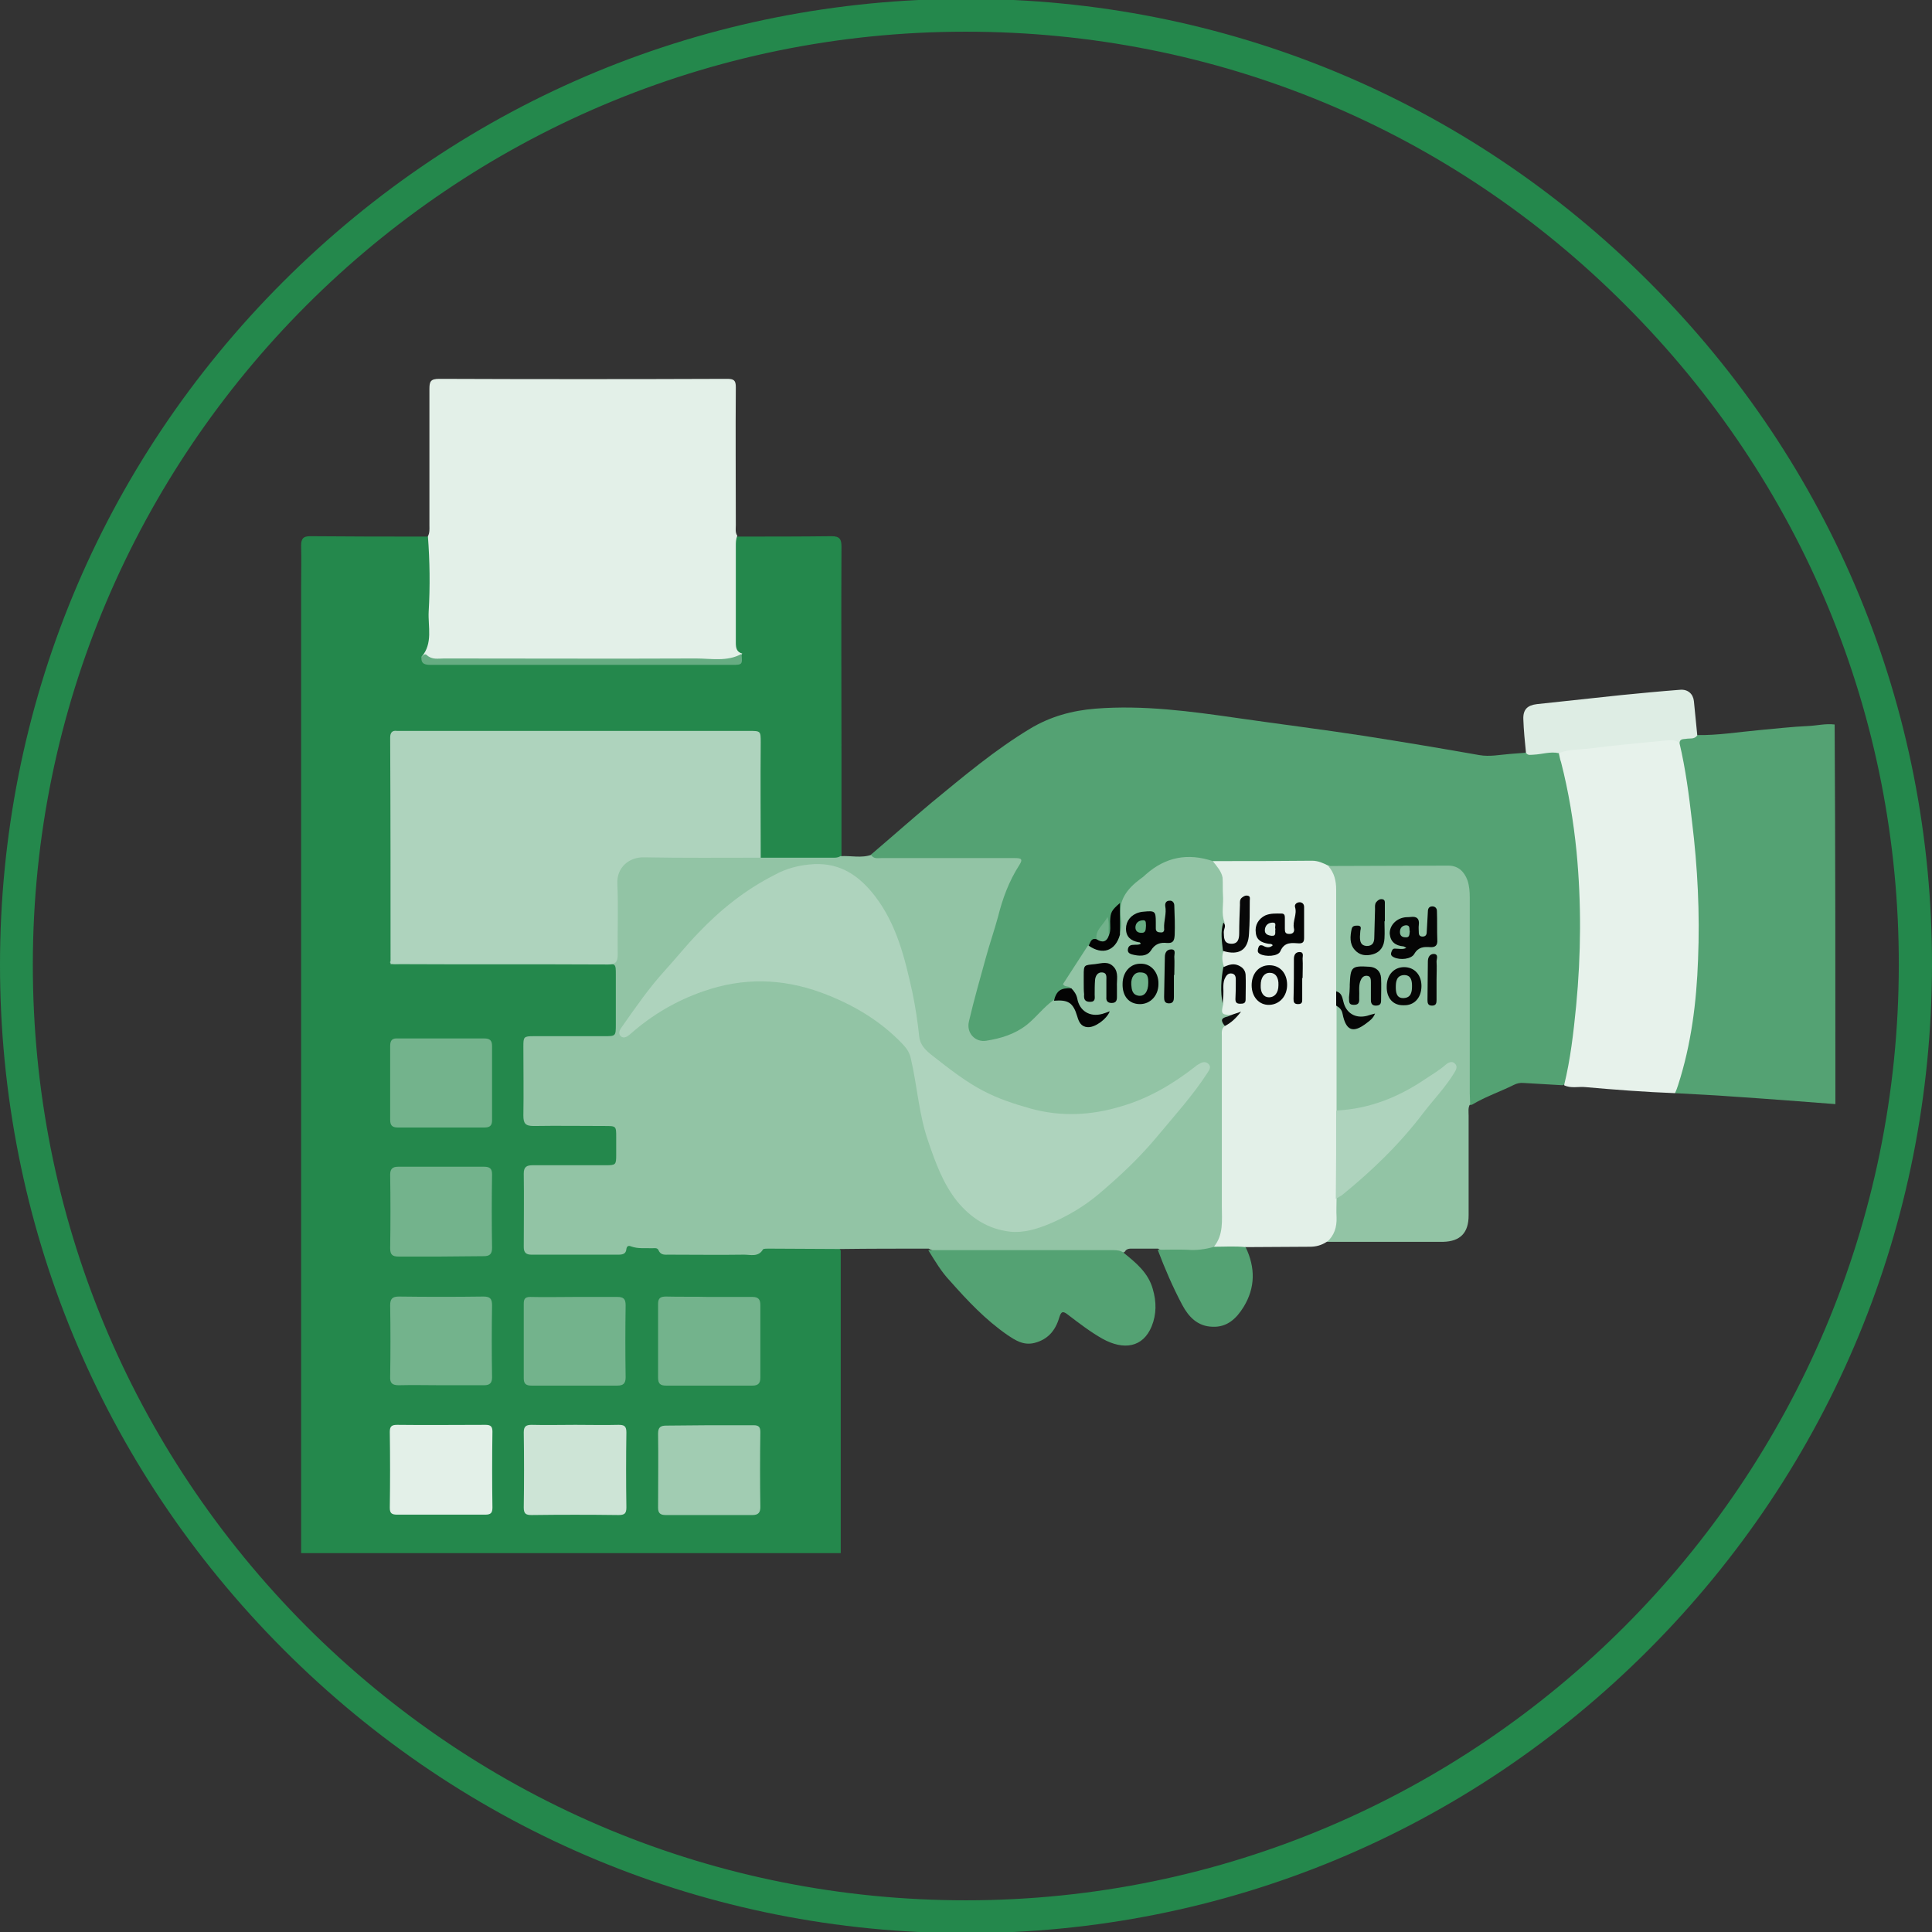 <?xml version="1.0" encoding="utf-8"?>
<!-- Generator: Adobe Illustrator 25.4.1, SVG Export Plug-In . SVG Version: 6.00 Build 0)  -->
<svg version="1.1" id="Layer_1" xmlns="http://www.w3.org/2000/svg" xmlns:xlink="http://www.w3.org/1999/xlink" x="0px" y="0px"
	 viewBox="0 0 512 512" style="enable-background:new 0 0 512 512;" xml:space="preserve">
<rect x="0" y="0" width="512" height="512" fill="#333333" stroke="none"/>
<style type="text/css">
	.st0{fill:#24884C;}
	.st1{fill:#54A273;}
	.st2{fill:#92C4A5;}
	.st3{fill:#E3F0E8;}
	.st4{fill:#DEEDE4;}
	.st5{fill:#E7F2EB;}
	.st6{fill:#AED3BD;}
	.st7{fill:#CDE4D6;}
	.st8{fill:#73B38C;}
	.st9{fill:#A1CCB2;}
	.st10{fill:#66AC82;}
	.st11{fill:#030303;}
	.st12{fill:#040404;}
	.st13{fill:#080808;}
	.st14{fill:#060606;}
	.st15{fill:#0E0E0E;}
	.st16{fill:#71B28B;}
	.st17{fill:#050505;}
	.st18{fill:#070707;}
	.st19{fill:#DAEBE1;}
	.st20{fill:#E0EEE6;}
	.st21{fill:#84BC9B;}
	.st22{fill:#8FC2A4;}
</style>
<g>
	<g>
		<path class="st0" d="M222.8,331.4c0,26.7,0,53.4,0,80.2c-47.7,0-95.4,0-143,0c0-85.3,0-170.7,0-256c0-3.7,0.1-7.3,0-11
			c0-1.8,0.5-2.5,2.4-2.5c10.5,0.1,20.9,0.1,31.4,0.1c0.9,0.3,1,1,1,1.8c0.7,6.8,0.4,13.7,0.2,20.5c-0.1,2.1,0.2,4.3-0.2,6.4
			c-0.2,1.2-0.4,2.4-1,3.5c0.1,0.9,0.7,0.9,1.5,1c1.3,0,2.6,0,3.8,0c24.7,0,49.4,0.1,74.2-0.1c0.9,0,2.4,0.6,2-1.3
			c-0.9-0.9-1-2.1-1-3.3c-0.1-8.5-0.1-17.1,0-25.6c0-1.1-0.1-2.4,1.4-2.9c8.3,0,16.6,0,24.9-0.1c2.2,0,2.6,0.9,2.6,2.8
			c-0.1,18.2,0,36.4,0,54.6c0,9.1,0,18.3,0,27.4c0.1,1.1-0.7,1.4-1.5,1.3c-6.3-0.2-12.7,0.5-19,0c-0.3,0-0.7-0.2-0.9-0.4
			c-0.9-1.2-0.8-2.6-0.8-4c0-8,0-15.9,0-23.9c0-0.8,0-1.7-0.1-2.5c-0.2-1.6-1.1-2.5-2.7-2.6c-0.8-0.1-1.5-0.1-2.3-0.1
			c-28.6,0-57.2,0-85.8,0c-0.6,0-1.1,0-1.7,0c-2.6,0.1-3.5,1-3.5,3.6c-0.1,4.7,0,9.4,0,14.1c0,12.5,0,25.1,0,37.6
			c0,1.4-0.1,2.8,1,3.9c2.6,1.2,5.3,1.4,8.1,1.4c15.7,0.1,31.5,0,47.2,0c3.3,0,3.6,0.2,3.6,3.5c0,4.8,0.2,9.7-0.3,14.5
			c-0.3,2.2-0.5,2.6-2.8,2.7c-5.1,0.1-10.3,0-15.4,0.1c-5.8,0-6,0.2-6,5.9c0,3.9,0,7.9,0,11.8c0,3,0.8,3.8,3.9,3.8
			c5.3,0.1,10.7,0,16,0c4.5,0,4.6,0.2,4.6,4.7c0,1.5,0,3,0,4.6c-0.1,2.6-0.5,3-3.1,3.1c-5.3,0.1-10.5,0-15.8,0.1
			c-0.9,0-1.8,0-2.7,0.1c-1.9,0.2-2.8,1-2.8,2.9c-0.2,5.2-0.1,10.4,0,15.6c0.1,2.1,0.9,2.9,3,3c2.4,0.2,4.8,0.1,7.3,0.1
			c3.6,0,7.2,0,10.8,0c1.6,0,3-0.2,4.1-1.5c0.5-0.6,1.3-0.8,2.1-0.6c1.8,0.4,3.7,0.4,5.6,0.5c0.6,0,1.3-0.1,1.8,0.3
			c2.2,1.6,4.7,1.3,7.2,1.3c5,0,10,0,15,0c1.5,0,2.9-0.1,4.2-1c0.8-0.6,1.8-0.6,2.8-0.6c5.4-0.1,10.8-0.1,16.2,0
			C220.9,330.3,222.1,330,222.8,331.4z"/>
		<path class="st1" d="M486.4,292.6c-9.1-0.7-18.1-1.4-27.2-2c-5.1-0.4-10.2-0.6-15.3-0.9c-0.6-0.9-0.4-1.9-0.1-2.8
			c3-9.4,4.3-19,4.9-28.8c1.1-17-0.4-33.7-2.8-50.5c-0.5-3.6-1.3-7.1-1.7-10.7c0.2-1.7,1.3-2.2,2.9-2.2c0.9,0,1.8,0,2.6,0.1
			c5.5,0.1,10.9-0.8,16.4-1.3c4.4-0.4,8.7-0.9,13.1-1.1c2.3-0.1,4.6-0.7,7-0.4C486.4,225.5,486.4,259.1,486.4,292.6z"/>
		<path class="st2" d="M201.6,227.3c6.2,0,12.4,0,18.5,0c0.9,0,1.8,0.1,2.6-0.4c2.8-0.2,5.6,0.6,8.3-0.4c1.3,0.4,2.6-0.2,3.9-0.2
			c11,0,22,0,33,0c4.4,0,4.8,0.7,2.6,4.5c-3.3,5.6-4.6,11.8-6.5,17.9c-2,6.8-3.8,13.6-5.6,20.4c-0.1,0.5-0.3,0.9-0.3,1.4
			c-0.4,2.8,1.2,4.5,4,4.1c4.5-0.7,8.5-2.5,11.8-5.7c1.6-1.5,2.9-3.4,4.9-4.4c0.8,0.1,1.5-0.1,2.2-0.2c1.9-0.2,3.3,0.6,4.2,2.3
			c0.3,0.6,0.5,1.1,0.8,1.7c1.7,3.2,2.1,3.4,5.4,1.6c-0.3,0,0.1,0,0,0c-3.1,0.4-5.4-0.7-6.5-3.8c-0.4-1.2-0.8-2.4-2-3.1
			c-2.2-1.3-2.3-1.7-1.1-3.9c1.5-2.7,3.3-5.3,5-7.9c0.3-0.5,0.7-1.1,1.4-1.2c0.7,0,1.3,0.3,2,0.5c3.2,0.9,4.9-0.2,5.6-3.5
			c-0.1-2.8,1.2-5.6,0.7-8.5c-0.1-0.7,0.4-1.2,0.8-1.7c3.4-4.3,7.3-7.9,12.4-9.8c4-1.5,8.4-1.6,12.4,0.5c3,2.6,3,6,2.8,9.5
			c-0.1,2.4-0.2,4.8,0.3,7.2c-0.4,2.5-0.9,4.9-0.1,7.4c-0.4,1.6,0,3.2,0.1,4.8c-1,2.1-0.2,4.3,0,6.4c0.1,0.8,0.1,1.6,0.1,2.4
			c-0.4,1.5,0.5,2.4,1.4,3.4c0.1,0.4,0.1,0.8-0.2,0.9c-1.4,0.6-1.2,1.8-1,2.9c-0.4,1.5-0.4,3-0.4,4.5c0,14.9,0,29.9,0,44.8
			c0,3.3-0.1,6.5-2.8,8.9c-1.4,0.9-2.9,1.3-4.5,1.3c-2.5,0.1-5.1,0-7.6,0c-1.2,0-2.3-0.3-3.3-1c-2.2,0-4.4,0-6.6,0
			c-0.8,0-1.7-0.1-2.2,0.8c-0.3,0.3-0.7,0.3-1.2,0.3c-15.5-0.2-31,0-46.4-0.1c-1.5,0-3-0.2-4.4-1c-7.7,0-15.5,0-23.2,0.1
			c-6.4,0-12.9-0.1-19.3-0.1c-0.5,0-1.2,0-1.4,0.2c-1.2,2.1-3.3,1.4-5,1.4c-6.6,0.1-13.3,0-19.9,0c-1.1,0-2.2,0.2-2.8-1.2
			c-0.3-0.7-1.1-0.5-1.7-0.5c-1.9-0.1-3.7,0.2-5.6-0.5c-0.7-0.3-1.1,0-1.2,0.7c-0.1,1.3-1,1.5-2.1,1.5c-7.7,0-15.4,0-23.1,0
			c-1.4,0-2-0.6-2-2c0-6.5,0.1-13,0-19.5c0-1.8,0.8-2.2,2.4-2.2c6.4,0,12.9,0,19.3,0c2.7,0,2.8-0.1,2.8-2.8c0-1.5,0-3,0-4.6
			c0-3,0-3-3-3c-6.3,0-12.6-0.1-18.9,0c-2.2,0-2.7-0.7-2.7-2.8c0.1-6.1,0-12.2,0-18.3c0-2.5,0.1-2.7,2.7-2.7c6.2,0,12.5,0,18.7,0
			c3.1,0,3.1,0,3.1-3.2c0-4.4,0-8.7,0-13.1c0-2.9,0-2.9-2.9-2.9c-18.1,0-36.2,0-54.2,0c-0.9,0-2,0.3-2.8-0.4c0.9-1.2,2.2-1,3.4-1
			c7.1,0,14.1,0,21.2,0c9.6,0,19.1,0,28.7,0c0.8,0,1.5,0,2.3,0c2.7-0.1,3.6-0.9,3.6-3.7c0.1-5.8,0-11.6,0-17.4
			c0-2.1,0.7-3.7,2.2-5.2c1.5-1.5,3.3-2,5.3-2c9.3,0,18.7,0,28,0C199.4,226.3,200.6,226.3,201.6,227.3z"/>
		<path class="st1" d="M321.4,228.2c-6.6-2.2-12.5-1.1-17.7,3.5c-0.5,0.5-1,0.9-1.6,1.3c-3.3,2.5-5.8,5.5-5.1,10.1
			c0.2,1.4,0.3,3-0.4,4.5c-1.2-0.4-0.9-1.4-1-2.2c-0.1-0.9,0-1.8-0.2-2.7c-0.4,1-0.2,2-0.3,3.1c-0.1,0.9,0,1.9-1.2,2.1
			c-1.3-0.3-1-1.4-1.2-2.3c-0.9,1-1.3,2.3-1.9,3.5c-0.6,0.8-1.5,1.3-2.5,1.5c-2.2,3.4-4.4,6.8-6.6,10.2c0.5,0.9,1.5,0.4,2,1
			c-1.3,1.4-3.3,1.9-4.6,3.3c-2.6,1.9-4.5,4.5-7,6.5c-3.2,2.5-6.9,3.6-10.7,4.2c-3,0.5-5.4-2.1-4.6-5.2c1.3-5.6,2.9-11.1,4.4-16.6
			c1-3.7,2.3-7.4,3.3-11.1c1.2-4.8,2.9-9.4,5.6-13.6c1.1-1.7,0.5-1.9-1.2-1.9c-11.8,0-23.5,0-35.3,0c-1,0-2.1,0.3-2.8-0.9
			c5.4-4.6,10.7-9.3,16.2-13.9c8.4-6.9,16.7-13.9,26-19.5c5.3-3.2,11.1-4.8,17.3-5.3c12.7-1,25.2,0.7,37.7,2.5
			c11.1,1.6,22.3,3,33.4,4.7c10.2,1.6,20.4,3.3,30.6,5.1c2.8,0.5,5.5-0.1,8.2-0.3c1.3-0.1,2.6-0.2,3.9-0.3c2.3-0.7,4.7-0.9,7.1-0.9
			c0.8,0,1.5,0.1,2.1,0.7c0.6,0.9,0.9,1.9,1.1,2.9c2.4,9.6,3.9,19.4,4.5,29.3c0.6,8.1,0.5,16.2,0.2,24.3c-0.3,9.8-1.4,19.6-3.3,29.2
			c-0.2,1.1-0.4,2.2-1.7,2.6c-3.4-0.2-6.8-0.4-10.3-0.6c-0.9-0.1-1.8,0.1-2.6,0.5c-3.6,1.8-7.5,3.1-11,5.2c-0.3,0.2-0.8,0.1-1.2,0.1
			c-1.1-0.5-1-1.6-1-2.5c-0.1-2.8,0-5.7,0-8.5c0-14.2,0-28.4,0-42.6c0-1.3,0-2.6-0.3-3.9c-0.7-3.1-2.3-4.5-5.5-4.7c-2-0.1-4,0-6,0
			c-7.7-0.1-15.5,0.2-23.2-0.2c-0.5,0-1,0.2-1.4,0.2c-2.8-1.2-5.8-1.3-8.8-1.3c-5.8,0.1-11.6,0-17.4,0
			C324.3,229.2,322.8,229.1,321.4,228.2z"/>
		<path class="st3" d="M111.7,174.1c3.1-3.6,1.7-8,1.9-12c0.4-6.7,0.3-13.4-0.2-20c0.5-0.9,0.4-1.9,0.4-2.8c0-12.1,0-24.1,0-36.2
			c0-2,0.3-2.7,2.6-2.7c25.4,0.1,50.9,0.1,76.3,0c1.8,0,2.3,0.4,2.3,2.2c-0.1,12.2,0,24.4,0,36.6c0,1-0.2,1.9,0.4,2.8
			c-0.4,0.9-0.4,1.8-0.4,2.7c0,8.5,0,17,0,25.6c0,1.4,0.2,2.5,1.7,2.9c-1,1.9-2.5,2.1-4.5,2.1c-25.3,0.1-50.7-0.1-76,0.1
			C114.4,175.4,113,175.1,111.7,174.1z"/>
		<path class="st4" d="M413.1,199.6c-2.3-0.5-4.4,0.3-6.7,0.4c-0.7,0-1.5,0.3-2-0.5c-0.3-3-0.6-5.9-0.7-8.9c-0.1-2.6,1.1-3.7,3.6-4
			c7.5-0.8,14.9-1.6,22.4-2.4c5.1-0.5,10.3-1,15.5-1.4c2.1-0.2,3.5,1.1,3.7,3c0.3,3,0.6,6,0.9,9.1c-0.8,1.1-2,0.7-3,0.9
			c-0.8,0.1-1.7,0-1.7,1.2c-3.4,0.5-6.8,0.6-10.2,1c-6.2,0.7-12.4,1.3-18.5,1.9C415.2,200,414.2,200,413.1,199.6z"/>
		<path class="st5" d="M413.1,199.6c2.7-1.1,5.7-0.9,8.6-1.3c6.4-0.8,12.8-1.4,19.1-2c1.5-0.1,3.1-0.5,4.3,0.7
			c1.6,6.8,2.5,13.7,3.3,20.7c1.5,12.2,2.1,24.4,1.6,36.6c-0.4,11.3-1.8,22.5-5.3,33.3c-0.2,0.7-0.5,1.4-0.8,2.1
			c-7.9-0.3-15.8-0.9-23.7-1.6c-1.9-0.2-3.9,0.4-5.7-0.5c1.7-6.9,2.5-14,3.2-21.1c1.3-13.6,1.4-27.2,0.1-40.8
			c-0.8-8-2.1-15.9-4.1-23.7C413.4,201.2,413.3,200.4,413.1,199.6z"/>
		<path class="st3" d="M321.4,228.2c8.8,0,17.5,0,26.3-0.1c1.6,0,2.9,0.6,4.3,1.3c2.5,0.8,3,2.9,3.1,5.1c0.2,3,0.1,6.1,0.1,9.1
			c0,6.3,0.1,12.7,0,19c-0.5,1.3,0,2.6,0.1,3.9c-0.6,1.6-0.1,3.2-0.1,4.9c0,7.6,0.1,15.2-0.1,22.8c0.1,7.5,0.3,14.9-0.1,22.4
			c0,0.2,0.1,0.4,0.1,0.6c0.2,2.5,0.1,5-0.1,7.6c-0.2,2.1-1.2,3.7-3.4,4.3c-1.4,0.9-2.8,1.3-4.5,1.3c-5.7,0-11.4,0.1-17.1,0.1
			c-1.9,1.4-6.7,1.4-8.3-0.1c2.6-3.2,2.1-7,2.1-10.7c0-15,0-30,0-45c0-1-0.2-2.1,0.8-2.8c-0.2-0.9,0.4-1.3,1.1-1.7
			c0.5-0.2,1-0.5,0.6-1.2c-2.6-0.1-2.8-0.3-2.1-3c-0.3-2.3-0.3-4.5,0.1-6.8c0.2-1.2,0.8-2.1,2.2-2c1.3,0.1,1.9,0.9,2.1,2.1
			c0.2,1.2-0.1,2.5,0.3,3.9c0.5-1.4,0.7-2.6,0.4-3.8c-0.4-1.8-1.3-2.6-3.1-2.6c-0.7,0-1.4,0.3-1.8-0.5c-0.5-1.5-0.7-2.9-0.1-4.4
			c0.6-0.8,1.5-0.6,2.3-0.7c2-0.3,2.9-1.1,3.4-3.1c0.6-2.5,0.5-5,0.2-7.6c-0.7,1.1-0.6,2.4-0.6,3.6c0,1.6,0.2,3.2-0.2,4.7
			c-0.4,1.5-1.4,2.1-2.9,2.2c-1.6,0-1.8-1.1-2.1-2.3c-0.4-1.5,0.2-2.9,0.1-4.3c-0.9-2.3-0.2-4.8-0.4-7.2c-0.1-1.5,0-3-0.1-4.6
			C323.7,230.9,322.5,229.6,321.4,228.2z"/>
		<path class="st2" d="M354.1,262.7c0-9,0-17.9,0-26.9c0-2.4-0.5-4.5-2.1-6.3c10.6,0,21.2-0.1,31.8-0.1c2.6,0,4.2,1.5,5.1,3.9
			c0.5,1.5,0.6,3,0.6,4.5c0,17.3,0,34.6,0,51.9c0,1,0.1,1.9,0.1,2.9c-0.6,0.9-0.4,2-0.4,3c0,8.8,0,17.7,0,26.5c0,4.6-2.2,6.9-6.8,7
			c-10.2,0-20.5,0-30.7,0c1.9-1.7,2.6-3.9,2.5-6.5c-0.1-1.7,0-3.4,0-5.1c0.9-1.9,2.6-3.2,4.2-4.5c7.5-6.2,13.9-13.2,19.8-20.9
			c1.9-2.5,4.2-4.8,5.7-7.6c0.2-0.4,0.5-0.7,0.2-1.3c-1-0.1-1.7,0.8-2.4,1.3c-6.4,4.5-13.1,8.2-20.8,10c-1.6,0.4-3.3,0.3-4.9,0.6
			c-0.8,0.1-1.3-0.3-1.8-0.9c0-9.3,0-18.6,0-27.8c0.6-0.3,1.1-0.2,1.4,0.3c0.4,0.6,0.8,1.3,1.1,2c1.3,2.9,1.8,3.1,4.7,1.6
			c-3.6,0.1-5.1-1.2-6.3-5.4C354.8,264.2,354.8,263.3,354.1,262.7z"/>
		<path class="st1" d="M246,331.3c16.3,0,32.7,0,49,0c1.1,0,2.1,0.1,2.9,0.8c3.2,2.6,6.4,5.2,7.6,9.5c1,3.4,1,6.7-0.3,9.9
			c-2.3,5.6-7.4,6.4-13,3.3c-3.2-1.8-6.2-4.1-9.2-6.4c-1.4-1.1-1.8-0.8-2.3,0.8c-1,3.4-3,5.8-6.6,6.7c-2.9,0.7-5-0.7-7.1-2.1
			c-5.8-4-10.6-9.1-15.2-14.3C249.5,337.1,247.8,334.2,246,331.3z"/>
		<path class="st1" d="M321.8,330.4c2.8,0,5.5-0.2,8.3,0.1c2.6,5.4,2.6,10.7-0.5,15.8c-1.9,3.1-4.4,5.5-8.3,5.3
			c-3.9-0.1-6.3-2.6-8-5.8c-2.5-4.7-4.6-9.6-6.5-14.6c2.6,0,5.3-0.1,7.9,0C317,331.4,319.4,331.1,321.8,330.4z"/>
		<path class="st6" d="M201.6,227.3c-10.3,0-20.6,0.1-30.9-0.1c-3.9-0.1-7.3,2.6-7.1,7c0.3,6.3,0,12.6,0.1,18.9
			c0,1.9-0.7,2.5-2.5,2.5c-19.2-0.1-38.5,0-57.7-0.1c0-20,0-40-0.1-60c0-1.3,0.5-2,1.8-1.8c0.3,0,0.7,0,1,0c30.8,0,61.5,0,92.3,0
			c3.1,0,3.1,0,3.1,3.1C201.5,207,201.6,217.2,201.6,227.3z"/>
		<path class="st7" d="M152.5,377.6c3.8,0,7.6,0.1,11.4,0c1.5,0,2.1,0.3,2.1,2c-0.1,6.6-0.1,13.3,0,19.9c0,1.6-0.5,2-2.1,2
			c-7.7-0.1-15.4-0.1-23,0c-1.5,0-2.1-0.3-2.1-2c0.1-6.6,0.1-13.3,0-19.9c0-1.6,0.6-2,2.1-2C144.8,377.7,148.6,377.6,152.5,377.6z"
			/>
		<path class="st3" d="M116.9,401.4c-3.9,0-7.8,0-11.6,0c-1.4,0-2-0.3-2-1.8c0.1-6.7,0.1-13.4,0-20.1c0-1.4,0.4-1.9,1.9-1.9
			c7.8,0.1,15.6,0,23.5,0c1.4,0,1.8,0.5,1.8,1.8c-0.1,6.7-0.1,13.4,0,20.1c0,1.4-0.4,1.9-1.9,1.9
			C124.6,401.4,120.8,401.4,116.9,401.4z"/>
		<path class="st8" d="M116.8,333c-3.7,0-7.5,0-11.2,0c-1.6,0-2.2-0.5-2.2-2.2c0.1-6.5,0.1-13,0-19.5c0-1.5,0.6-2.1,2.1-2.1
			c7.6,0,15.2,0,22.8,0c1.5,0,2.1,0.5,2.1,2c-0.1,6.5-0.1,13,0,19.5c0,1.6-0.6,2.2-2.2,2.2C124.4,332.9,120.6,333,116.8,333z"/>
		<path class="st8" d="M117.1,275.2c3.7,0,7.5,0,11.2,0c1.5,0,2.1,0.5,2.1,2c0,6.6,0,13.1,0,19.7c0,1.4-0.6,1.9-2,1.9
			c-7.7,0-15.4,0-23,0c-1.6,0-2-0.7-2-2.1c0-6.5,0-13,0-19.5c0-1.6,0.6-2.1,2.1-2C109.3,275.2,113.2,275.2,117.1,275.2z"/>
		<path class="st9" d="M188.1,377.7c3.9,0,7.7,0,11.6,0c1.4,0,1.8,0.5,1.8,1.8c-0.1,6.6-0.1,13.3,0,19.9c0,1.5-0.6,2.1-2.1,2.1
			c-7.7,0-15.4,0-23,0c-1.4,0-2-0.5-2-1.9c0-6.6,0.1-13.1,0-19.7c0-1.7,0.7-2.1,2.2-2.1C180.5,377.8,184.3,377.7,188.1,377.7
			L188.1,377.7z"/>
		<path class="st8" d="M187.8,343.7c3.9,0,7.8,0,11.6,0c1.5,0,2.1,0.6,2.1,2.1c0,6.4,0,12.9,0,19.3c0,1.5-0.6,2.1-2.1,2.1
			c-7.6,0-15.2,0-22.9,0c-1.5,0-2.1-0.5-2.1-2.1c0-6.5,0-13,0-19.5c0-1.5,0.5-2,2.1-2C180.3,343.7,184.1,343.6,187.8,343.7
			L187.8,343.7z"/>
		<path class="st8" d="M152.2,343.7c3.8,0,7.6,0,11.4,0c1.6,0,2.2,0.5,2.2,2.2c-0.1,6.4-0.1,12.7,0,19.1c0,1.6-0.6,2.2-2.2,2.2
			c-7.6,0-15.2,0-22.8,0c-1.4,0-2-0.5-2-1.9c0-6.6,0-13.2,0-19.7c0-1.2,0.2-1.9,1.7-1.9c3.9,0.1,7.8,0,11.6,0L152.2,343.7z"/>
		<path class="st8" d="M116.9,367.1c-3.7,0-7.5-0.1-11.2,0c-1.7,0-2.4-0.5-2.3-2.3c0.1-6.3,0.1-12.6,0-18.9c0-1.7,0.6-2.3,2.3-2.3
			c7.5,0.1,15,0.1,22.4,0c1.7,0,2.3,0.5,2.3,2.3c-0.1,6.4-0.1,12.7,0,19.1c0,1.5-0.6,2.1-2.1,2.1
			C124.5,367.1,120.7,367.1,116.9,367.1z"/>
		<path class="st10" d="M111.7,174.1c0.4-0.4,0.9-1,1.4-0.5c1.4,1.3,3,0.9,4.6,0.9c22.2,0,44.5,0.1,66.7,0c4.1,0,8.3,0.9,12.1-1.2
			c0.3,2.8,0.2,2.9-2.4,2.9c-26.6,0-53.3,0-79.9,0C112.7,176.2,111.5,176,111.7,174.1z"/>
		<path class="st6" d="M215.8,229c7.1-0.3,12,3.2,16.1,8.5c5.8,7.6,7.9,16.5,9.9,25.5c0.8,3.9,1.4,7.8,1.8,11.7
			c0.3,2.7,2.4,4.2,4.2,5.6c4.1,3.2,8.2,6.4,12.8,8.8c4,2.1,8.3,3.5,12.6,4.7c8,2.2,16,1.8,23.9-0.6c7.3-2.1,13.7-5.9,19.6-10.5
			c0.3-0.3,0.6-0.5,1-0.7c0.8-0.5,1.7-0.8,2.5-0.1c0.9,0.8,0.3,1.6-0.2,2.4c-3.8,5.9-8.6,11.2-13.1,16.6
			c-4.7,5.7-10.1,10.8-15.8,15.6c-3.8,3.2-8.2,5.8-12.9,7.8c-3.4,1.4-6.9,2.5-10.6,2.1c-5.8-0.7-10.3-3.6-14-8.1
			c-3.7-4.7-5.7-10.2-7.6-15.8c-2.5-7.1-2.9-14.6-4.6-21.9c-0.3-1.5-1-2.6-2-3.7c-6.1-6.5-13.7-10.9-21.9-13.9
			c-10.2-3.7-20.5-4-31.1-0.3c-7.2,2.5-13.5,6.2-19.2,11.2c-0.8,0.7-1.8,1.5-2.7,0.7c-0.8-0.8-0.2-1.8,0.4-2.6
			c3.6-5.1,7.1-10.2,11.3-14.8c3-3.3,5.7-6.7,8.8-9.9c5.9-6.2,12.5-11.5,20.2-15.4C208.4,230.1,212,229.2,215.8,229z"/>
		<path class="st11" d="M302.3,250.1c-0.1-0.4-0.4-0.4-0.6-0.4c-2-0.4-3.3-1.4-3.3-3.6c0-2,1.3-3.7,3.5-4.3c0.4-0.1,0.8-0.2,1.2-0.2
			c3-0.3,3.2-0.1,3.2,2.8c0,0.6,0,1.1,0,1.7c0,0.8,0.6,1,1.3,1c0.8,0.1,1-0.5,0.9-1.1c-0.1-2,0.7-3.9,0.3-5.9
			c-0.1-0.8,0.3-1.4,1.1-1.4c0.8-0.1,1.3,0.5,1.3,1.3c0.1,2.6,0.2,5.2,0.1,7.8c-0.1,1.5-0.4,2.2-2,2.1c-1.8-0.2-3.2,0.2-4.3,2
			c-1.1,1.7-3.3,1.5-5.1,1c-0.6-0.2-1.1-0.5-1-1.3c0.1-0.8,0.6-1.2,1.4-1.2C301,250.3,301.7,250.5,302.3,250.1z"/>
		<path class="st12" d="M287.2,260.4c0-0.6,0-1.2,0-1.9c0-2.9,0.1-2.7,3-3c1.8-0.2,3.5-0.9,5,0.8c1.3,1.5,0.7,3.4,0.8,5.2
			c0,0.9,0,1.8,0,2.7c0,0.9-0.2,1.6-1.4,1.6c-1.1,0-1.5-0.6-1.4-1.6c0-1.5,0-2.9,0-4.4c0-0.9,0.2-2-1.1-2.1c-1.2-0.1-1.8,0.9-1.9,2
			c-0.1,1.3-0.1,2.6-0.1,3.9c0,0.8,0.3,1.9-1.2,1.9c-1.5,0-1.7-0.8-1.6-2C287.2,262.6,287.2,261.5,287.2,260.4L287.2,260.4z"/>
		<path class="st12" d="M307,260.8c0,3-2.1,5.3-4.9,5.3c-2.9,0-4.7-2.1-4.6-5.4c0-3.1,2.1-5.4,4.8-5.3
			C305,255.3,307.1,257.7,307,260.8z"/>
		<path class="st13" d="M324.2,244.5c0.9,0.8,0.1,1.7,0.1,2.5c0.1,1.4-0.1,3,1.9,3.1c1.9,0.1,2.2-1.3,2.2-2.8c0-2.5,0.1-5,0.2-7.5
			c0-0.7-0.1-1.4,0.5-1.9c0.5-0.4,1-0.7,1.7-0.5c0.6,0.2,0.4,0.8,0.4,1.3c0,2.9,0,5.8-0.2,8.7c-0.2,4.4-2.7,5.9-6.9,4.6
			C323.8,249.4,323.4,246.9,324.2,244.5z"/>
		<path class="st12" d="M279.3,265.2c0.7-2.7,1.8-3.4,4.6-3.3c0.8,0.8,1.4,1.7,1.6,2.8c0.6,3.2,3.3,4.9,6.6,4c0.6-0.2,1.3-0.4,2-0.7
			c-0.8,2.1-4,4.4-5.9,4.2c-1.7-0.1-2.3-1.4-2.7-2.8C284.4,265.7,283.1,264.9,279.3,265.2z"/>
		<path class="st11" d="M293.9,247.8c0.5-1.2,0.3-2.4,0.3-3.7c0.1-2.3,0.3-2.8,2.6-4.8c0,3,0,5.7,0,8.4c-1.2,4.3-4.6,5.5-8.3,2.9
			c0.5-0.8,0.6-2.1,2.1-1.7C291.7,248.6,292.6,247.8,293.9,247.8z"/>
		<path class="st14" d="M324.2,256.3c1.2-0.5,2.3-1,3.6-0.6c1.2,0.4,2.2,1.2,2.3,2.6c0.1,2.2,0,4.4,0,6.6c0,1-0.6,1.1-1.4,1.1
			c-0.8,0-1.3-0.2-1.3-1.2c0.1-1.7,0.1-3.3,0.1-5c0-0.7,0-1.6-1-1.8c-1.1-0.2-1.6,0.6-2,1.5c-0.5,1.4-0.2,2.9-0.3,4.3
			c-0.1,0.7-0.1,1.4-0.2,2.1C323.4,262.8,323.6,259.5,324.2,256.3z"/>
		<path class="st12" d="M311.1,258.4c0,1.9,0,3.9,0,5.8c0,0.8-0.1,1.7-1.3,1.7c-1.2,0-1.3-0.8-1.3-1.7c0.1-3.5,0.1-7.1,0.2-10.6
			c0-1.1,0.5-2,1.7-2c1.3,0,0.8,1.2,0.8,1.9c0.1,1.6,0,3.2,0,4.8C311.2,258.4,311.2,258.4,311.1,258.4z"/>
		<path class="st15" d="M326.3,269c0.7-0.3,1.5-0.5,2.6-0.9c-1.4,1.8-2.7,3-4.3,3.8c-1.2-1.5-1-2.1,0.7-2.5
			C325.7,269.3,326,269.1,326.3,269z"/>
		<path class="st16" d="M293.9,247.8c-0.6,1.9-1.8,2.1-3.3,1.1c-0.4-2.5,1.8-3.7,2.9-5.9C294.1,244.8,293.6,246.3,293.9,247.8z"/>
		<path class="st6" d="M354.1,294.3c8.7-0.4,16.5-3.5,23.7-8.4c1.8-1.2,3.7-2.3,5.4-3.8c0.7-0.6,1.7-1,2.4-0.2
			c0.8,0.8,0.2,1.7-0.2,2.4c-2.3,3.8-5.4,7-8.1,10.5c-6.2,8.2-13.5,15.3-21.5,21.8c-0.5,0.4-1.2,0.7-1.8,1.1
			C354.1,309.8,354.1,302,354.1,294.3z"/>
		<path class="st12" d="M337.3,250.5c-0.4-0.5-0.8-0.3-1.2-0.4c-1.7-0.3-3.1-0.9-3.3-2.9c-0.3-2,0.7-3.7,2.5-4.6
			c1.4-0.6,2.8-0.5,4.3-0.5c0.8,0,0.9,0.5,0.9,1.1c0,1,0,1.9,0,2.9c0,0.9,0.1,1.4,1.2,1.4c1.1,0,1.4-0.7,1.2-1.5
			c-0.4-1.9,0.9-3.7,0.3-5.6c-0.2-0.7,0.4-1.3,1.3-1.3c0.7,0.1,1.1,0.5,1.1,1.3c0,2.7,0,5.4,0,8.1c0,1-0.2,1.5-1.3,1.5
			c-1.9-0.1-3.9-0.5-5,2.1c-0.6,1.4-4,1.5-5.4,0.7c-0.7-0.4-0.6-0.8-0.5-1.4c0.2-0.7,0.4-1.1,1.3-0.8
			C335.5,251.1,336.5,251.3,337.3,250.5z"/>
		<path class="st17" d="M331.7,261.1c0-3.1,1.9-5.3,4.7-5.3c2.8,0,4.7,2.1,4.7,5.2c0,3-2,5.2-4.7,5.3
			C333.7,266.4,331.7,264.2,331.7,261.1z"/>
		<path class="st14" d="M354.1,262.7c1.4,0.4,1.6,1.5,1.9,2.7c0.7,3.1,3.2,4.6,6.3,3.8c0.6-0.2,1.3-0.4,2.1-0.6
			c-0.5,1.3-1.4,1.9-2.2,2.5c-3.6,2.8-5.5,2.1-6.4-2.4c-0.2-1.1-0.8-1.7-1.7-2.2C354.1,265.2,354.1,263.9,354.1,262.7z"/>
		<path class="st11" d="M345.1,259.2c0,1.8,0,3.6,0,5.4c0,0.8,0.1,1.5-1.1,1.5c-1.1,0-1.2-0.6-1.2-1.4c0.1-3.5,0.1-7,0.1-10.6
			c0-1.1,0.5-1.8,1.5-1.8c1.2,0,0.8,1.1,0.8,1.7c0.1,1.7,0,3.5,0,5.2C345.2,259.2,345.1,259.2,345.1,259.2z"/>
		<path class="st17" d="M372.7,251.2c-0.4-0.2-0.6-0.4-0.8-0.4c-2.1-0.2-3.4-1.2-3.6-3.3c-0.1-2,1.4-3.8,3.5-4.3
			c0.7-0.2,1.4-0.1,2.1-0.2c1.6-0.2,2.3,0.5,2.1,2.1c-0.1,0.7,0,1.4,0,2.1c0,0.7,0.4,1,1,1c0.8,0,1.1-0.5,1.1-1.2
			c0.1-1.8,0.2-3.6,0.3-5.4c0-0.8,0.3-1.4,1.2-1.4c0.7,0,1.2,0.5,1.2,1.2c0.1,2.6,0,5.1,0.1,7.7c0.1,1.4-0.5,2-1.9,1.9
			c-1.6-0.1-3.1-0.1-4.2,1.8c-0.8,1.4-3.7,1.7-5.4,0.9c-0.6-0.3-0.9-0.6-0.7-1.3c0.2-0.5,0.3-1.1,1.1-1
			C370.8,251.4,371.7,251.7,372.7,251.2z"/>
		<path class="st14" d="M366.9,244.1c0,1.5,0.1,3,0,4.6c-0.1,2-1,3.6-3.1,4.2c-1.8,0.5-3.5,0.3-4.8-1.2c-1.4-1.6-1.2-3.6-0.8-5.5
			c0.2-0.9,0.9-0.9,1.7-0.9c1,0.1,0.7,0.8,0.6,1.4c0,0.5-0.1,1-0.1,1.5c0,1.3,0.2,2.4,1.8,2.5c1.6,0,2-1,2-2.3
			c0.1-2.5,0.1-5,0.2-7.5c0-0.6-0.1-1.3,0.3-1.8c0.4-0.5,0.9-0.9,1.6-0.8c0.8,0.1,0.7,0.8,0.7,1.3c0,1.5,0,3,0,4.6
			C366.9,244.1,366.9,244.1,366.9,244.1z"/>
		<path class="st17" d="M357.7,261.5c0-0.2,0-0.4,0-0.6c0.2-4.7,0.5-5,5.2-4.7c1.8,0.1,3,1.2,3.1,3c0.1,2,0,4,0,6
			c0,1-0.5,1.3-1.4,1.3c-1,0-1.3-0.6-1.3-1.5c0-1.5,0-3,0-4.6c0-0.8,0-1.7-1-1.8c-1-0.1-1.5,0.6-1.8,1.4c-0.5,1.4-0.2,2.9-0.3,4.3
			c0,0.9,0.2,2-1.4,2c-1.6,0-1.2-1.1-1.3-2C357.6,263.4,357.7,262.4,357.7,261.5L357.7,261.5z"/>
		<path class="st17" d="M367.5,261.4c0-3,1.9-5.1,4.6-5.1c2.7,0,4.6,2,4.6,5c0,3.1-1.9,5.2-4.7,5.1
			C369.2,266.5,367.4,264.5,367.5,261.4z"/>
		<path class="st18" d="M380.7,259.6c0,1.8,0,3.6,0,5.4c0,0.8-0.1,1.5-1.2,1.5c-1.1,0-1.2-0.7-1.2-1.5c0-3.4,0.1-6.8,0.1-10.2
			c0-1.1,0.5-2,1.6-2c1.3,0.1,0.7,1.3,0.7,2C380.8,256.4,380.7,258,380.7,259.6L380.7,259.6z"/>
		<path class="st10" d="M303.7,245.3c-0.1,0.9,0.1,2-1.3,1.9c-0.9,0-1.5-0.5-1.5-1.4c0-1.1,0.7-1.8,1.8-1.9
			C303.9,243.7,303.6,244.7,303.7,245.3z"/>
		<path class="st16" d="M304.3,260.5c0,2.3-1,3.5-2.4,3.4c-1.9-0.2-2-1.7-2.1-3c-0.1-2,0.9-3.3,2.4-3.2
			C304.3,257.7,304.3,259.2,304.3,260.5z"/>
		<path class="st19" d="M338,246.2c-0.2,0.7,0.4,1.9-1,1.8c-0.9-0.1-1.9-0.4-1.8-1.6c0.1-1.2,0.9-1.9,2.1-1.9
			C338.5,244.5,337.7,245.6,338,246.2z"/>
		<path class="st20" d="M334.1,261.1c0-2,0.9-3.3,2.4-3.3c1.5,0,2.4,1.2,2.3,3.3c0,2-1,3.2-2.5,3.2
			C334.9,264.3,334,263.1,334.1,261.1z"/>
		<path class="st21" d="M373.6,246.8c-0.1,0.8,0,1.7-1.1,1.6c-0.9,0-1.5-0.4-1.5-1.4c0-1.1,0.6-1.7,1.6-1.8
			C373.8,245.2,373.4,246.2,373.6,246.8z"/>
		<path class="st22" d="M374.2,261.3c0,1.5-0.2,3.1-2.2,3.2c-1.9,0.1-2.1-1.5-2.1-2.9c0-1.5,0.2-3.1,2.2-3.2
			C373.9,258.4,374.2,259.8,374.2,261.3z"/>
	</g>
	<path class="st0" d="M256,512.3c-68.3,0-132.5-26.7-180.9-75.2C26.7,388.6,0,324.2,0,255.7c0-68.3,26.6-132.6,75-181
		c48.4-48.4,112.6-75,181-75c0,0,0.1,0,0.1,0c68.4,0,132.7,26.7,181,75.1c48.4,48.4,75,112.7,74.9,181
		c-0.1,68.5-26.7,132.9-75.1,181.4C388.6,485.6,324.3,512.3,256,512.3C256,512.3,256,512.3,256,512.3z M256,503.6l0,4.4L256,503.6
		c136.2,0,247.1-111.2,247.2-247.8c0.1-66-25.6-128.1-72.4-174.9C384.2,34.1,322.1,8.4,256,8.4c0,0,0,0-0.1,0
		C119.6,8.4,8.7,119.4,8.7,255.7c0,66.2,25.8,128.4,72.5,175.3C128,477.8,190,503.6,256,503.6C256,503.6,256,503.6,256,503.6z"/>
</g>
</svg>

